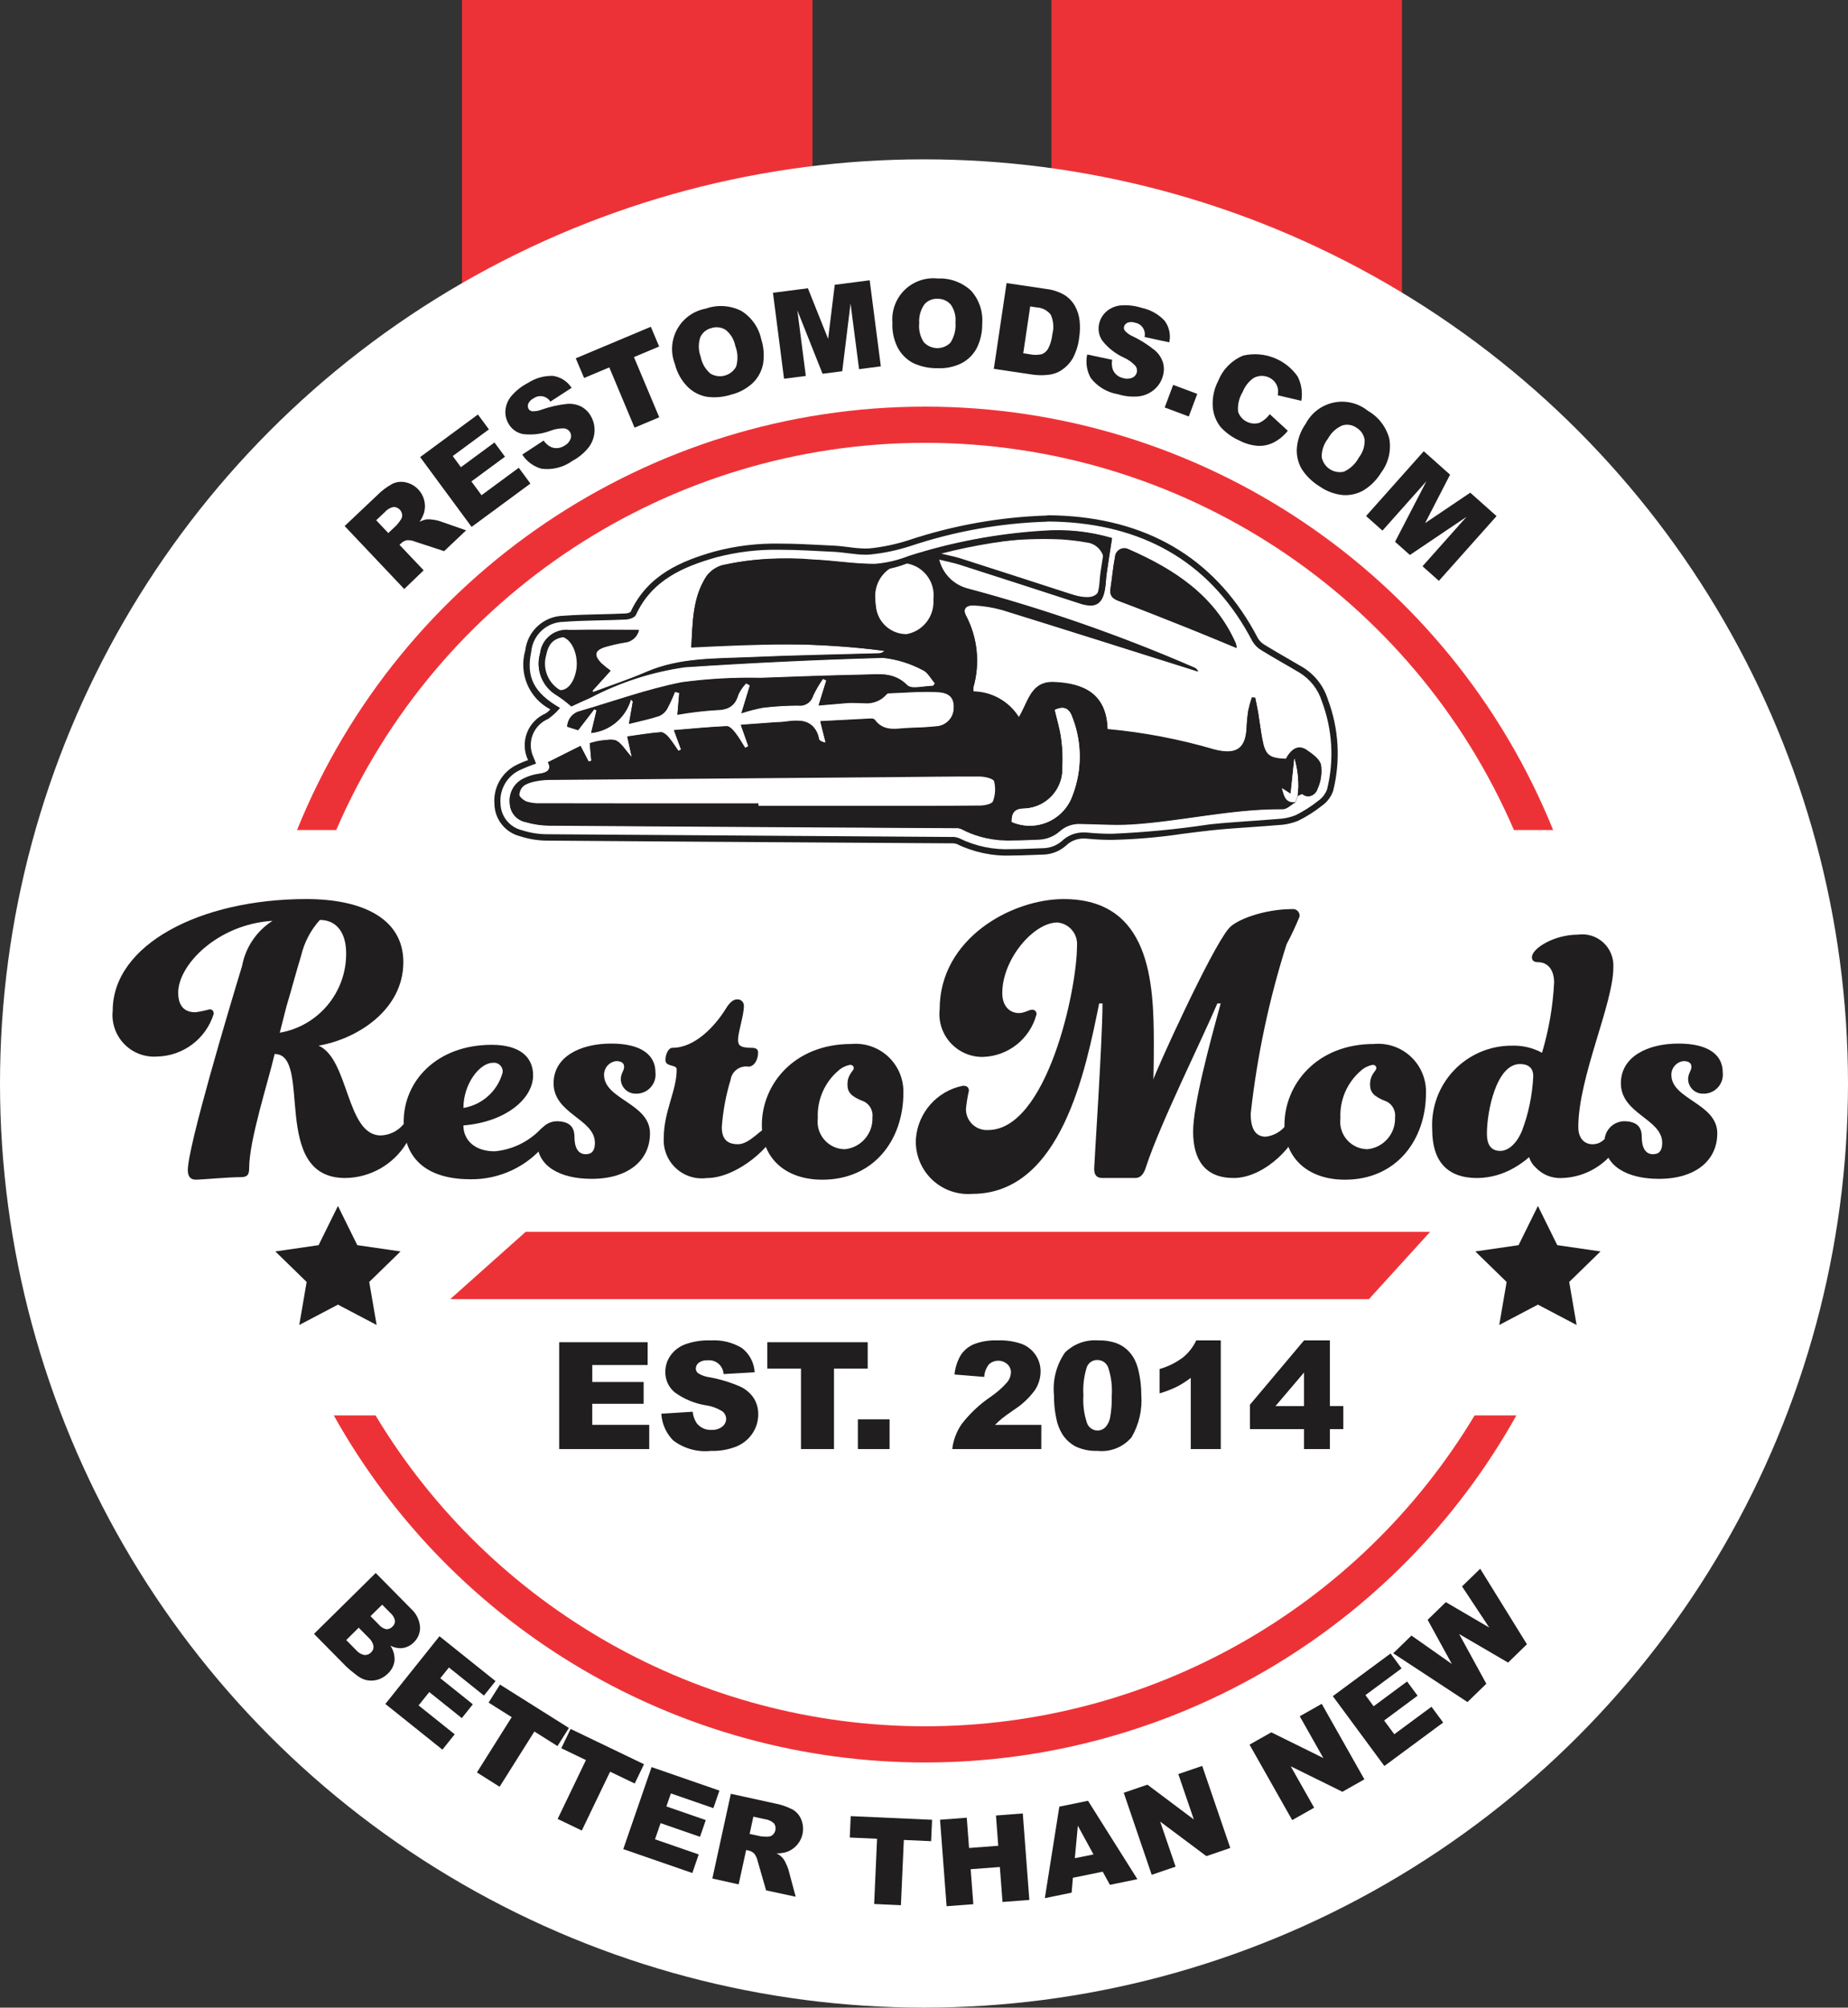 <?xml version="1.0" encoding="UTF-8"?>
<svg width="116px" height="126px" viewBox="0 0 116 126" version="1.1" xmlns="http://www.w3.org/2000/svg" xmlns:xlink="http://www.w3.org/1999/xlink">
    <rect x="0" y="0" width="116" height="126" fill="#333333" stroke="none"/>
    <title>Group</title>
    <g id="Page-1" stroke="none" stroke-width="1" fill="none" fill-rule="evenodd">
        <g id="Group">
            <g id="stripes" transform="translate(29, 0)" fill="#ED3237" fill-rule="nonzero">
                <rect id="stripe" x="0" y="0" width="22" height="90"></rect>
                <rect id="stripe-2" x="37" y="0" width="22" height="90"></rect>
            </g>
            <g id="logo" transform="translate(0, 10)">
                <circle id="Ellipse_1" fill="#FFFFFF" fill-rule="nonzero" cx="58" cy="58" r="58"></circle>
                <g id="Group_6" transform="translate(7.06, 7.464)">
                    <path d="M14.045,34.627 C20.414,19.878 34.942,10.328 51.007,10.328 C67.073,10.328 81.601,19.878 87.97,34.627 L90.431,34.627 C83.929,18.567 68.335,8.056 51.008,8.056 C33.681,8.056 18.087,18.567 11.585,34.627 L14.045,34.627 Z" id="Path_2" fill="#ED3237" fill-rule="nonzero"></path>
                    <path d="M85.504,71.366 C78.226,83.473 65.134,90.878 51.008,90.878 C36.882,90.878 23.79,83.473 16.512,71.366 L13.891,71.366 C21.403,84.816 35.602,93.149 51.007,93.149 C66.413,93.149 80.612,84.816 88.124,71.366 L85.504,71.366 Z" id="Path_3" fill="#ED3237" fill-rule="nonzero"></path>
                    <polygon id="Path_4" fill="#ED3237" fill-rule="nonzero" points="21.202 64.069 25.933 59.849 82.706 59.849 78.87 64.069"></polygon>
                    <polygon id="Path_5" fill="#201E1E" fill-rule="nonzero" points="14.153 58.222 15.367 60.682 18.082 61.077 16.117 62.992 16.581 65.692 14.153 64.415 11.725 65.692 12.189 62.992 10.224 61.077 12.939 60.682"></polygon>
                    <polygon id="Path_6" fill="#201E1E" fill-rule="nonzero" points="89.476 58.222 90.69 60.682 93.405 61.077 91.44 62.992 91.904 65.692 89.476 64.415 87.048 65.692 87.512 62.992 85.547 61.077 88.262 60.682"></polygon>
                    <g id="Group_1" transform="translate(28.041, 66.651)" fill="#201E1E" fill-rule="nonzero">
                        <polygon id="Path_7" points="0 0.123 5.553 0.123 5.553 1.554 2.077 1.554 2.077 2.62 5.3 2.62 5.3 3.988 2.075 3.988 2.075 5.309 5.652 5.309 5.652 6.828 0 6.828"></polygon>
                        <path d="M6.41,4.61 L8.381,4.486 C8.402,4.749 8.492,5.001 8.642,5.218 C8.864,5.493 9.204,5.644 9.557,5.625 C9.803,5.641 10.046,5.567 10.241,5.417 C10.39,5.301 10.478,5.123 10.481,4.934 C10.477,4.752 10.393,4.582 10.252,4.468 C9.93,4.264 9.568,4.131 9.191,4.079 C8.488,3.965 7.822,3.686 7.247,3.265 C6.865,2.945 6.649,2.469 6.661,1.971 C6.662,1.623 6.767,1.283 6.961,0.995 C7.183,0.67 7.496,0.419 7.861,0.273 C8.388,0.076 8.948,-0.014 9.51,0.01 C10.197,-0.035 10.881,0.132 11.47,0.488 C11.945,0.854 12.237,1.41 12.27,2.009 L10.317,2.123 C10.305,1.87 10.19,1.634 9.997,1.47 C9.805,1.307 9.553,1.23 9.302,1.259 C9.108,1.245 8.916,1.299 8.758,1.412 C8.642,1.501 8.575,1.639 8.575,1.785 C8.578,1.899 8.634,2.005 8.726,2.073 C8.938,2.206 9.177,2.29 9.426,2.32 C10.096,2.44 10.749,2.639 11.372,2.912 C11.721,3.074 12.018,3.332 12.227,3.655 C12.406,3.955 12.499,4.298 12.494,4.648 C12.496,5.071 12.372,5.485 12.137,5.837 C11.893,6.205 11.545,6.493 11.137,6.663 C10.624,6.866 10.075,6.962 9.523,6.944 C8.678,7.035 7.831,6.799 7.154,6.285 C6.711,5.835 6.446,5.24 6.41,4.61 Z" id="Path_8"></path>
                        <polygon id="Path_9" points="13.064 0.123 19.364 0.123 19.364 1.779 17.249 1.779 17.249 6.828 15.177 6.828 15.177 1.779 13.064 1.779"></polygon>
                        <polygon id="Path_10" points="18.749 4.962 20.739 4.962 20.739 6.828 18.749 6.828"></polygon>
                        <path d="M30.261,6.828 L24.672,6.828 C24.738,6.27 24.938,5.735 25.255,5.271 C25.768,4.603 26.385,4.021 27.082,3.549 C27.469,3.287 27.821,2.976 28.129,2.625 C28.267,2.454 28.347,2.244 28.357,2.025 C28.36,1.826 28.277,1.635 28.131,1.501 C27.801,1.209 27.305,1.212 26.979,1.508 C26.798,1.734 26.693,2.011 26.679,2.3 L24.813,2.149 C24.855,1.715 24.991,1.296 25.213,0.921 C25.416,0.619 25.703,0.384 26.039,0.244 C26.51,0.067 27.012,-0.013 27.514,0.009 C28.034,-0.013 28.552,0.063 29.044,0.233 C29.393,0.371 29.693,0.611 29.904,0.922 C30.112,1.229 30.221,1.592 30.217,1.963 C30.215,2.38 30.09,2.787 29.858,3.134 C29.502,3.619 29.059,4.035 28.553,4.36 C28.178,4.619 27.928,4.8 27.801,4.904 C27.674,5.007 27.526,5.143 27.355,5.311 L30.264,5.311 L30.261,6.828 Z" id="Path_11"></path>
                        <path d="M31.057,3.448 C30.963,2.502 31.207,1.554 31.746,0.772 C32.302,0.224 33.068,-0.054 33.846,0.009 C34.223,-0.003 34.6,0.053 34.957,0.175 C35.22,0.27 35.462,0.418 35.666,0.61 C35.838,0.774 35.984,0.964 36.098,1.173 C36.211,1.391 36.296,1.622 36.352,1.861 C36.478,2.373 36.541,2.898 36.539,3.426 C36.611,4.358 36.396,5.29 35.922,6.097 C35.395,6.712 34.6,7.028 33.795,6.943 C33.324,6.962 32.856,6.869 32.428,6.673 C32.078,6.49 31.783,6.217 31.573,5.882 C31.386,5.57 31.258,5.227 31.195,4.869 C31.1,4.401 31.054,3.925 31.057,3.448 L31.057,3.448 Z M32.905,3.448 C32.866,4.04 32.942,4.634 33.131,5.197 C33.231,5.474 33.492,5.661 33.787,5.666 C33.971,5.667 34.148,5.595 34.278,5.466 C34.439,5.29 34.545,5.072 34.584,4.837 C34.663,4.395 34.696,3.946 34.684,3.497 C34.727,2.888 34.65,2.276 34.457,1.697 C34.347,1.418 34.077,1.236 33.778,1.238 C33.477,1.232 33.208,1.422 33.111,1.707 C32.938,2.272 32.868,2.863 32.905,3.453 L32.905,3.448 Z" id="Path_12"></path>
                        <path d="M41.528,0.009 L41.528,6.828 L39.644,6.828 L39.644,2.359 C39.367,2.573 39.071,2.762 38.759,2.922 C38.413,3.089 38.054,3.226 37.686,3.334 L37.686,1.806 C38.22,1.653 38.721,1.404 39.164,1.07 C39.515,0.783 39.796,0.42 39.987,0.009 L41.528,0.009 Z" id="Path_13"></path>
                        <path d="M46.754,5.575 L43.36,5.575 L43.36,4.043 L46.754,0.009 L48.378,0.009 L48.378,4.13 L49.22,4.13 L49.22,5.575 L48.378,5.575 L48.378,6.828 L46.754,6.828 L46.754,5.575 Z M46.754,4.13 L46.754,2.023 L44.961,4.133 L46.754,4.13 Z" id="Path_14"></path>
                    </g>
                    <g id="Group_2" transform="translate(0, 38.961)" fill="#201E1E" fill-rule="nonzero">
                        <path d="M18.258,3.96 C18.258,6.948 15.376,8.782 12.938,9.201 C14.851,10.039 14.668,14.835 16.838,14.835 C17.372,14.819 17.875,14.582 18.227,14.18 C18.41,13.997 18.541,13.918 18.672,13.918 C18.751,13.91 18.829,13.937 18.885,13.994 C18.941,14.05 18.969,14.128 18.96,14.207 C18.879,14.607 18.708,14.983 18.46,15.307 C17.644,16.659 16.187,17.491 14.608,17.507 C9.865,17.507 12.59,9.724 10.179,9.724 C9.76,11.532 8.579,15.124 8.579,16.904 C8.579,17.35 8.422,17.454 8.029,17.454 C7.243,17.454 5.618,17.611 5.229,17.611 C4.888,17.611 4.729,17.401 4.729,17.011 C4.729,15.543 7.297,6.948 8.136,4.196 C8.353,3.028 9.046,2.003 10.049,1.366 C6.616,1.576 4.126,4.117 4.126,5.873 C4.126,6.685 4.493,7.105 5.2,7.105 C5.501,7.065 5.799,7.004 6.091,6.921 C6.274,6.921 6.353,7.021 6.353,7.21 C5.87,8.768 4.446,9.844 2.815,9.883 C2.041,9.943 1.279,9.656 0.738,9.099 C0.197,8.541 -0.068,7.772 0.015,7 C0.015,2.886 5.466,0 12.175,0 C15.716,0.003 18.258,1.235 18.258,3.96 Z M10.501,8.389 C12.92,7.971 14.682,5.865 14.668,3.41 C14.668,2.074 14.039,1.31 13.017,1.31 C12.441,1.95 12.035,2.726 11.838,3.564 C11.524,4.587 11.209,5.792 10.921,6.735 L10.501,8.389 Z" id="Path_15"></path>
                        <path d="M26.824,14.495 C26.968,14.333 27.161,14.223 27.374,14.18 C27.461,14.168 27.548,14.197 27.61,14.259 C27.671,14.321 27.7,14.408 27.688,14.495 C27.688,14.784 27.557,14.967 27.164,15.386 C26.018,16.797 24.291,17.608 22.473,17.586 C19.957,17.586 18.28,16.486 18.28,13.97 C18.28,11.428 20.35,9.148 23.809,9.148 C25.591,9.148 26.403,9.934 26.403,11.062 C26.403,12.556 24.647,13.997 22.027,14.207 C22.027,15.124 22.735,15.832 23.992,15.832 C25.064,15.734 26.067,15.26 26.824,14.495 Z M24.492,10.879 C24.51,10.71 24.449,10.542 24.325,10.424 C24.202,10.306 24.031,10.253 23.863,10.279 C23.077,10.279 22.029,11.563 22.029,13.11 C23.217,12.914 24.18,12.041 24.492,10.879 Z" id="Path_16"></path>
                        <path d="M28.998,14.914 C28.998,15.569 29.208,16.014 29.706,16.014 C30.099,16.014 30.283,15.778 30.283,15.306 C30.283,13.786 27.689,13.498 27.689,11.559 C27.689,9.908 29.34,9.07 31.305,9.07 C33.218,9.07 34.083,9.803 34.083,10.878 C34.123,11.225 34.01,11.572 33.773,11.828 C33.536,12.085 33.2,12.226 32.851,12.214 C32.347,12.222 31.928,11.827 31.907,11.323 C31.907,10.93 32.117,10.773 32.117,10.537 C32.117,10.301 31.96,10.17 31.617,10.17 C31.18,10.221 30.852,10.594 30.857,11.034 C30.857,12.58 33.74,12.816 33.74,14.703 C33.74,16.403 32.377,17.56 30.071,17.56 C28.079,17.56 26.664,16.747 26.664,15.28 C26.641,14.942 26.757,14.608 26.984,14.357 C27.211,14.105 27.531,13.956 27.87,13.944 C28.631,13.944 28.998,14.259 28.998,14.914 Z" id="Path_17"></path>
                        <path d="M38.798,11.35 C38.504,12.314 38.32,13.307 38.248,14.312 C38.248,15.124 38.641,15.386 39.27,15.386 C40.03,15.386 40.816,14.286 41.209,14.286 C41.445,14.286 41.55,14.386 41.55,14.601 C41.55,15.335 39.297,17.51 37.305,17.51 C36.597,17.603 35.885,17.375 35.363,16.888 C34.84,16.402 34.562,15.708 34.605,14.995 C34.605,13.318 35.417,12.033 35.417,10.695 C35.417,10.354 34.709,10.564 34.709,10.095 C34.709,9.807 34.866,9.335 35.154,9.335 C36.569,9.335 37.827,7.972 38.508,6.871 C38.744,6.478 38.98,6.295 39.215,6.295 C39.328,6.289 39.438,6.331 39.518,6.411 C39.598,6.491 39.64,6.601 39.635,6.714 C39.635,7.29 39.268,8.364 39.268,8.814 C39.268,9.155 39.347,9.338 40.159,9.338 C40.395,9.338 40.526,9.438 40.526,9.626 C40.526,10.15 40.238,10.517 39.926,10.517 C39.666,10.476 39.399,10.54 39.187,10.697 C38.975,10.854 38.835,11.089 38.798,11.35 L38.798,11.35 Z" id="Path_18"></path>
                        <path d="M49.646,12.162 C49.646,15.124 47.785,17.613 44.562,17.613 C42.256,17.613 40.762,16.277 40.762,14.18 C40.762,11.638 42.78,9.096 46.37,9.096 C47.224,9.017 48.071,9.307 48.697,9.893 C49.323,10.479 49.668,11.305 49.646,12.162 Z M47.183,12.712 C46.37,12.398 46.135,12.136 46.135,11.638 C46.135,10.983 46.528,10.799 46.528,10.616 C46.528,10.485 46.45,10.406 46.292,10.406 C46.019,10.46 45.765,10.587 45.558,10.773 C44.692,11.517 44.218,12.62 44.274,13.761 C44.212,14.25 44.363,14.742 44.688,15.113 C45.013,15.484 45.481,15.697 45.974,15.7 C46.986,15.597 47.744,14.725 47.704,13.708 C47.757,13.298 47.548,12.899 47.182,12.708 L47.183,12.712 Z" id="Path_19"></path>
                        <path d="M72.391,14.914 C72.888,14.856 73.341,14.602 73.649,14.207 C73.885,13.971 74.016,13.918 74.149,13.918 C74.228,13.91 74.306,13.937 74.362,13.994 C74.418,14.05 74.446,14.128 74.437,14.207 C74.437,15.255 72.393,17.507 70.375,17.507 C68.593,17.507 67.833,16.38 67.833,14.598 C67.833,12.921 68.855,9.121 69.563,6.553 L69.353,6.553 C68.383,8.833 65.788,14.048 64.897,16.747 C64.766,17.193 64.583,17.507 64.189,17.507 L62.145,17.507 C61.83,17.507 61.621,17.376 61.621,16.931 C61.621,16.642 62.145,8.831 62.145,6.553 L61.935,6.553 C61.096,10.668 59.576,18.503 53.968,18.503 C53.027,18.577 52.101,18.243 51.424,17.586 C50.746,16.929 50.385,16.012 50.43,15.07 C50.544,13.411 51.759,12.035 53.391,11.716 C53.627,11.716 53.758,11.816 53.758,12.031 C53.673,12.402 53.612,12.779 53.574,13.158 C53.564,13.525 53.709,13.879 53.973,14.133 C54.238,14.387 54.597,14.519 54.963,14.495 C58.632,14.495 60.545,5.768 60.545,2.912 C60.595,2.176 60.048,1.535 59.313,1.47 C57.819,1.47 55.854,3.776 55.854,5.898 C55.854,6.763 56.354,7.156 56.902,7.156 C57.243,7.156 57.531,6.946 57.714,6.946 C57.793,6.938 57.871,6.965 57.927,7.021 C57.983,7.077 58.01,7.155 58.002,7.234 C57.598,8.769 56.234,9.856 54.648,9.907 C53.874,9.922 53.131,9.602 52.609,9.03 C52.087,8.458 51.837,7.689 51.923,6.919 C51.923,2.464 56.457,0.001 59.706,0.001 C65.157,0.001 65.366,5.242 65.366,9.094 C65.366,10.378 65.34,11.294 65.34,11.322 C65.418,10.955 68.93,3.198 70.057,1.862 C70.476,1.312 72.285,0.63 74.041,0.63 C74.171,0.611 74.302,0.655 74.395,0.748 C74.488,0.841 74.532,0.972 74.513,1.102 C74.272,1.692 74.001,2.27 73.701,2.832 C72.6,6.295 71.845,9.86 71.447,13.472 C71.447,14.442 71.762,14.914 72.391,14.914 Z" id="Path_20"></path>
                        <path d="M82.45,12.162 C82.45,15.124 80.589,17.613 77.366,17.613 C75.06,17.613 73.566,16.277 73.566,14.18 C73.566,11.638 75.584,9.096 79.175,9.096 C80.029,9.017 80.875,9.307 81.501,9.893 C82.127,10.479 82.472,11.305 82.45,12.162 Z M79.987,12.712 C79.175,12.398 78.939,12.136 78.939,11.638 C78.939,10.983 79.332,10.799 79.332,10.616 C79.332,10.485 79.253,10.406 79.096,10.406 C78.823,10.46 78.569,10.587 78.362,10.773 C77.496,11.517 77.022,12.62 77.078,13.761 C77.016,14.25 77.167,14.742 77.492,15.113 C77.817,15.484 78.285,15.697 78.778,15.7 C79.79,15.597 80.548,14.725 80.508,13.708 C80.561,13.299 80.353,12.9 79.987,12.708 L79.987,12.712 Z" id="Path_21"></path>
                        <path d="M93.9,14.836 C94.083,14.653 94.214,14.574 94.345,14.574 C94.443,14.572 94.538,14.609 94.607,14.679 C94.677,14.748 94.714,14.843 94.712,14.941 C94.684,15.264 94.534,15.564 94.293,15.78 C93.509,16.837 92.281,17.475 90.965,17.509 C90.354,17.539 89.76,17.299 89.341,16.854 C89.145,16.677 89.001,16.451 88.922,16.199 C88.638,16.447 88.331,16.666 88.005,16.854 C87.298,17.272 86.493,17.498 85.672,17.509 C83.785,17.509 82.841,16.461 82.841,14.469 C82.763,13.1 83.253,11.759 84.195,10.762 C85.137,9.766 86.448,9.201 87.82,9.202 C88.486,9.176 89.147,9.329 89.733,9.647 C90.161,8.216 90.416,6.739 90.493,5.247 C90.493,4.383 90.048,3.963 89.493,3.963 C89.231,3.963 89.1,3.863 89.1,3.649 C89.1,3.099 90.489,2.234 91.983,2.234 C92.563,2.151 93.149,2.333 93.581,2.729 C94.012,3.125 94.243,3.693 94.211,4.278 C94.211,6.584 92.011,11.17 92.011,14.315 C92.011,15.023 92.404,15.389 92.902,15.389 C93.35,15.386 93.559,15.176 93.9,14.836 Z M88.345,10.355 C86.878,10.355 86.274,13.29 86.274,14.731 C86.274,15.386 86.51,15.806 87.113,15.806 C87.613,15.806 88.135,15.361 88.476,14.548 C88.891,13.448 89.129,12.289 89.183,11.115 C89.183,10.615 88.895,10.354 88.345,10.354 L88.345,10.355 Z" id="Path_22"></path>
                        <path d="M95.994,14.914 C95.994,15.569 96.204,16.014 96.701,16.014 C97.094,16.014 97.278,15.778 97.278,15.306 C97.278,13.786 94.684,13.498 94.684,11.559 C94.684,9.908 96.335,9.07 98.301,9.07 C100.214,9.07 101.078,9.803 101.078,10.878 C101.118,11.225 101.005,11.572 100.768,11.828 C100.531,12.085 100.195,12.226 99.846,12.214 C99.342,12.222 98.924,11.827 98.903,11.323 C98.903,10.93 99.113,10.773 99.113,10.537 C99.113,10.301 98.955,10.17 98.613,10.17 C98.176,10.221 97.847,10.594 97.853,11.034 C97.853,12.58 100.735,12.816 100.735,14.703 C100.735,16.403 99.372,17.56 97.067,17.56 C95.075,17.56 93.66,16.747 93.66,15.28 C93.637,14.942 93.753,14.608 93.98,14.357 C94.207,14.105 94.527,13.956 94.866,13.944 C95.628,13.944 95.994,14.259 95.994,14.914 Z" id="Path_23"></path>
                    </g>
                    <g id="Group_3" transform="translate(23.966, 14.875)">
                        <path d="M2.624,15.58 C2.573,15.45 2.524,15.313 2.464,15.18 C2.256,14.741 2.237,14.235 2.41,13.781 C2.584,13.327 2.935,12.964 3.383,12.775 C3.661,12.579 3.913,12.348 4.131,12.086 C2.467,11.126 1.993,10.136 2.322,8.554 C2.42,7.503 3.295,6.696 4.351,6.682 C5.651,6.582 6.961,6.602 8.265,6.538 C8.484,6.527 8.818,6.414 8.891,6.254 C9.879,4.084 11.831,3.233 13.912,2.641 C16.342,2.118 18.842,1.999 21.312,2.287 C22.066,2.391 22.826,2.447 23.587,2.457 C24.441,2.371 25.284,2.194 26.101,1.93 C29.195,0.867 32.452,0.355 35.724,0.42 C41.019,0.72 45.087,3.108 47.588,7.914 C47.729,8.15 47.928,8.345 48.167,8.482 C48.944,8.962 49.745,9.402 50.529,9.87 C51.207,10.281 51.711,10.926 51.946,11.683 C52.61,13.447 52.724,15.371 52.271,17.201 C52.163,17.492 51.97,17.742 51.716,17.92 C51.278,18.268 50.806,18.57 50.306,18.82 C49.946,18.965 49.564,19.046 49.176,19.06 C47.752,19.184 46.321,19.245 44.901,19.399 C42.392,19.834 39.845,20.009 37.301,19.92 C36.691,19.828 36.074,20.022 35.626,20.445 C35.311,20.716 34.914,20.873 34.499,20.891 C32.699,20.937 30.877,21.173 29.185,20.268 C28.982,20.193 28.765,20.165 28.55,20.186 C20.121,20.13 11.692,20.073 3.264,20.016 C2.745,20.009 2.23,19.924 1.736,19.764 C0.962,19.579 0.41,18.897 0.389,18.102 C0.314,17.25 0.755,16.437 1.51,16.035 C1.871,15.861 2.243,15.709 2.624,15.58 L2.624,15.58 Z M50.424,17.604 C50.524,17.561 50.671,17.453 50.716,17.486 C50.872,17.613 51.081,17.652 51.272,17.59 C51.463,17.528 51.61,17.372 51.661,17.178 C51.881,16.705 51.96,16.178 51.887,15.661 C51.804,15.297 51.344,14.973 50.987,14.729 C50.495,14.395 50.044,14.619 49.687,15.288 C48.63,15.25 48.394,15.061 48.202,14.042 C48.102,13.486 48.033,12.923 47.941,12.365 C47.89,12.058 47.82,11.753 47.759,11.448 L47.551,11.432 C47.461,11.698 47.386,11.968 47.327,12.242 C47.271,12.606 47.235,12.974 47.22,13.342 C47.155,14.6 46.635,15.061 45.22,14.71 C43.023,14.063 40.768,13.632 38.488,13.423 C38.432,11.233 37.04,10.543 35.124,10.469 C33.656,10.412 33.518,11.72 32.924,12.669 C32.307,11.685 31.236,11.079 30.075,11.059 C30.062,10.973 30.059,10.886 30.065,10.8 C30.498,9.297 30.335,7.686 29.61,6.3 C29.355,5.835 29.673,5.615 30.076,5.642 C30.685,5.668 31.289,5.765 31.876,5.93 C35.776,7.138 39.676,8.377 43.576,9.606 L44.176,9.796 C44.127,9.684 44.035,9.596 43.92,9.554 C39.31,7.552 34.558,5.895 29.703,4.598 C28.813,4.363 28.125,3.656 27.915,2.76 C28.415,2.882 28.807,2.96 29.185,3.076 C31.711,3.885 34.236,4.701 36.758,5.523 C37.734,5.84 38.192,5.566 38.342,4.55 C38.386,4.25 38.393,3.942 38.436,3.641 C38.536,2.913 38.657,2.187 38.773,1.433 C37.351,1.015 35.866,0.862 34.389,0.98 C31.541,1.162 28.727,1.694 26.009,2.563 C25.333,2.831 24.621,2.997 23.896,3.057 C22.616,3.057 21.336,2.844 20.054,2.786 C18.142,2.614 16.215,2.73 14.337,3.128 C13.926,3.238 13.566,3.485 13.315,3.828 C12.434,5.178 12.456,6.728 12.364,8.289 C16.405,7.959 20.468,8.032 24.495,8.507 C24.401,8.608 24.27,8.667 24.132,8.668 C21.454,8.747 18.774,8.79 16.098,8.909 C13.888,9.009 11.65,8.926 9.543,9.836 C8.453,10.306 7.322,10.681 6.209,11.098 L6.156,11.017 L7.298,9.754 C7.087,9.606 6.887,9.444 6.698,9.269 C6.241,8.784 6.298,8.481 6.925,8.269 C7.342,8.147 7.766,8.05 8.195,7.978 C8.628,7.937 8.986,7.621 9.081,7.196 C7.608,7.196 6.174,7.169 4.741,7.205 C4.299,7.148 3.852,7.27 3.502,7.546 C3.151,7.821 2.925,8.225 2.876,8.668 C2.58,9.686 3.018,10.774 3.937,11.303 C4.254,11.508 4.555,11.738 4.837,11.99 C5.173,11.837 5.603,11.632 6.037,11.444 C7.891,10.471 9.897,9.823 11.97,9.527 C16.098,9.254 20.231,9.058 24.37,8.94 C25.251,9.023 26.106,9.282 26.885,9.702 C27.207,9.836 27.41,10.256 27.667,10.545 L27.542,10.711 C26.987,10.711 26.193,10.945 25.921,10.667 C25.112,9.842 24.18,9.985 23.247,10.005 C21.069,10.051 18.891,10.129 16.714,10.21 C15.06,10.173 13.405,10.265 11.766,10.485 C9.6,10.914 7.499,11.675 5.371,12.296 C4.919,12.403 4.595,12.798 4.576,13.261 L5.261,13.479 L6.275,12.162 L6.42,12.238 L6.081,13.655 C7.262,13.528 8.248,12.697 8.573,11.555 L8.697,11.682 L8.454,13.082 C9.173,12.9 9.77,12.782 10.346,12.588 C10.562,12.495 10.741,12.332 10.856,12.126 C11.037,11.784 11.198,11.432 11.339,11.071 L11.611,11.143 L11.494,12.51 C12.288,12.368 13.089,12.271 13.894,12.221 C14.64,12.211 15.109,11.999 15.318,11.245 C15.441,10.984 15.606,10.744 15.807,10.536 L16.046,10.67 L15.505,12.42 C15.947,12.273 16.399,12.156 16.857,12.07 C17.592,11.981 18.332,11.937 19.073,11.937 C19.49,11.993 19.885,11.734 19.999,11.329 C20.176,10.956 20.384,10.598 20.621,10.26 L20.836,10.36 L20.35,11.931 L22.15,11.777 C23.002,11.704 23.95,12.047 24.629,11.214 C24.66,11.183 24.703,11.165 24.747,11.164 C25.788,11.131 26.834,11.027 27.869,11.095 C28.633,11.145 28.875,11.525 28.833,12.155 C28.8,12.749 28.326,13.223 27.733,13.255 C27.17,13.313 26.603,13.334 26.033,13.355 C25.269,13.378 24.446,13.632 23.872,12.837 C23.804,12.782 23.717,12.756 23.631,12.766 C22.592,12.816 21.554,12.873 20.457,12.931 C20.529,13.218 20.58,13.424 20.631,13.631 L20.794,14.277 C20.565,14.239 20.394,14.156 20.37,14.042 C20.081,12.762 19.145,12.842 18.17,12.968 C17.976,12.993 17.779,12.99 17.583,13.004 C16.902,13.053 16.22,13.104 15.466,13.159 L15.941,14.494 L15.741,14.607 C15.541,14.288 15.354,13.954 15.122,13.657 C14.983,13.48 14.762,13.233 14.587,13.24 C13.505,13.285 12.426,13.394 11.27,13.488 L11.719,14.706 L11.552,14.792 C11.347,14.5 11.159,14.192 10.929,13.924 C10.807,13.782 10.602,13.604 10.448,13.616 C9.76,13.669 9.076,13.785 8.34,13.885 L8.625,15.185 C8.214,14.75 7.939,14.218 7.546,14.107 C7.017,14.073 6.487,14.141 5.984,14.307 C6.021,14.696 6.054,15.054 6.084,15.413 L5.912,15.456 L5.405,14.477 L3.359,15.503 C3.579,15.91 3.391,16.153 2.802,16.227 C2.436,16.276 2.083,16.389 1.757,16.562 C1.202,16.863 0.888,17.473 0.966,18.1 C0.992,18.669 1.406,19.145 1.966,19.25 C2.444,19.389 2.938,19.462 3.436,19.469 C11.868,19.529 20.301,19.581 28.736,19.624 C28.93,19.599 29.126,19.62 29.311,19.685 C30.864,20.561 32.558,20.402 34.226,20.339 C34.68,20.311 35.112,20.135 35.457,19.839 C35.825,19.499 36.317,19.326 36.817,19.36 C37.882,19.375 38.952,19.46 40.017,19.389 C43.183,19.189 46.291,18.406 49.484,18.437 C49.747,18.437 50.013,18.155 50.278,18.004 L50.424,17.604 Z M46.583,8.317 C46.577,8.226 46.563,8.135 46.541,8.046 C45.211,5.032 42.672,3.385 39.802,2.129 C39.629,2.042 39.423,2.046 39.254,2.141 C39.085,2.235 38.973,2.408 38.957,2.601 C38.83,3.26 38.775,3.933 38.673,4.601 C38.609,5.016 38.773,5.214 39.167,5.361 C40.653,5.918 42.127,6.506 43.601,7.094 C44.584,7.481 45.555,7.892 46.586,8.32 L46.583,8.317 Z" id="Path_24"></path>
                        <path d="M34.699,0.391 C35.041,0.391 35.384,0.401 35.728,0.42 C41.023,0.72 45.091,3.108 47.592,7.914 C47.733,8.15 47.932,8.345 48.171,8.482 C48.948,8.962 49.749,9.402 50.533,9.87 C51.211,10.281 51.715,10.926 51.95,11.683 C52.614,13.447 52.728,15.371 52.275,17.201 C52.167,17.492 51.974,17.742 51.72,17.92 C51.282,18.268 50.81,18.57 50.31,18.82 C49.95,18.965 49.568,19.046 49.18,19.06 C47.756,19.184 46.325,19.245 44.905,19.399 C42.871,19.706 40.823,19.903 38.768,19.989 C38.281,19.989 37.793,19.968 37.303,19.921 C37.203,19.912 37.111,19.906 37.017,19.906 C36.5,19.893 36,20.088 35.628,20.446 C35.313,20.717 34.916,20.874 34.501,20.892 C33.824,20.909 33.141,20.954 32.464,20.954 C31.331,21.006 30.204,20.771 29.187,20.27 C29.025,20.203 28.85,20.175 28.675,20.188 L28.552,20.188 C20.123,20.132 11.694,20.075 3.266,20.018 C2.747,20.011 2.232,19.926 1.738,19.766 C0.964,19.581 0.412,18.899 0.391,18.104 C0.316,17.252 0.757,16.439 1.512,16.037 C1.872,15.864 2.243,15.713 2.622,15.586 C2.571,15.456 2.522,15.319 2.462,15.186 C2.254,14.747 2.235,14.241 2.408,13.787 C2.582,13.333 2.933,12.97 3.381,12.781 C3.659,12.585 3.911,12.354 4.129,12.092 C2.465,11.132 1.991,10.142 2.32,8.56 C2.418,7.509 3.293,6.702 4.349,6.688 C5.649,6.588 6.959,6.608 8.263,6.544 C8.482,6.533 8.816,6.42 8.889,6.26 C9.877,4.09 11.829,3.239 13.91,2.647 C15.219,2.3 16.57,2.137 17.924,2.164 C19.052,2.164 20.184,2.239 21.312,2.293 C21.973,2.325 22.637,2.474 23.292,2.474 C23.392,2.474 23.492,2.474 23.592,2.463 C24.446,2.377 25.289,2.2 26.106,1.936 C28.882,1.007 31.779,0.489 34.706,0.401 M23.862,3.07 C22.594,3.07 21.326,2.857 20.056,2.799 C19.377,2.768 18.698,2.741 18.02,2.741 C16.781,2.719 15.544,2.853 14.339,3.141 C13.928,3.251 13.567,3.498 13.316,3.841 C12.435,5.191 12.457,6.741 12.365,8.302 C14.396,8.202 16.402,8.11 18.393,8.11 C20.434,8.092 22.473,8.23 24.493,8.52 C24.399,8.621 24.268,8.68 24.13,8.681 C21.452,8.76 18.772,8.803 16.096,8.922 C13.886,9.022 11.648,8.939 9.541,9.849 C8.451,10.319 7.32,10.694 6.207,11.111 L6.154,11.03 L7.296,9.767 C7.085,9.619 6.885,9.457 6.696,9.282 C6.239,8.797 6.296,8.494 6.923,8.282 C7.34,8.16 7.764,8.063 8.193,7.991 C8.626,7.95 8.984,7.634 9.079,7.209 C8.192,7.209 7.318,7.199 6.45,7.199 C5.878,7.199 5.308,7.199 4.739,7.217 C4.297,7.16 3.85,7.282 3.5,7.558 C3.149,7.833 2.923,8.237 2.874,8.68 C2.578,9.698 3.016,10.786 3.935,11.315 C4.252,11.52 4.553,11.75 4.835,12.002 C5.171,11.849 5.601,11.644 6.035,11.457 C7.888,10.484 9.895,9.836 11.967,9.54 C16.095,9.267 20.228,9.071 24.367,8.953 L24.429,8.953 C25.287,9.052 26.119,9.311 26.882,9.716 C27.204,9.849 27.407,10.27 27.664,10.559 L27.539,10.725 C27.191,10.725 26.749,10.817 26.4,10.817 C26.228,10.836 26.055,10.787 25.918,10.681 C25.424,10.192 24.742,9.942 24.049,9.997 C23.783,9.997 23.513,10.013 23.249,10.019 C21.071,10.065 18.893,10.143 16.716,10.224 C15.062,10.187 13.407,10.279 11.768,10.499 C9.602,10.928 7.501,11.689 5.373,12.31 C4.921,12.417 4.597,12.812 4.578,13.275 L5.263,13.493 L6.277,12.176 L6.422,12.252 L6.083,13.669 C7.264,13.542 8.25,12.711 8.575,11.569 L8.699,11.697 L8.456,13.097 C9.175,12.915 9.772,12.797 10.348,12.603 C10.564,12.51 10.743,12.347 10.858,12.141 C11.039,11.799 11.2,11.447 11.341,11.086 L11.613,11.158 L11.496,12.525 C12.29,12.383 13.091,12.286 13.896,12.236 C14.642,12.226 15.111,12.014 15.32,11.26 C15.443,10.999 15.608,10.759 15.809,10.551 L16.048,10.685 L15.515,12.431 C15.957,12.284 16.409,12.167 16.867,12.081 C17.588,11.994 18.313,11.95 19.04,11.948 L19.089,11.948 C19.504,12.002 19.896,11.743 20.009,11.34 C20.186,10.967 20.394,10.609 20.631,10.271 L20.846,10.371 L20.36,11.942 L22.16,11.788 C22.255,11.78 22.351,11.777 22.447,11.777 C22.708,11.777 22.973,11.799 23.234,11.799 C23.768,11.849 24.292,11.635 24.639,11.226 C24.67,11.195 24.713,11.177 24.757,11.176 C25.551,11.151 26.348,11.084 27.14,11.084 C27.387,11.084 27.633,11.09 27.879,11.107 C28.643,11.157 28.885,11.537 28.843,12.167 C28.81,12.761 28.336,13.235 27.743,13.267 C27.18,13.325 26.613,13.346 26.043,13.367 C25.734,13.376 25.415,13.424 25.106,13.424 C24.625,13.461 24.16,13.243 23.882,12.849 C23.821,12.796 23.741,12.77 23.661,12.777 L23.641,12.777 C22.602,12.827 21.564,12.884 20.467,12.942 C20.539,13.229 20.59,13.435 20.641,13.642 L20.804,14.288 C20.575,14.25 20.404,14.167 20.38,14.053 C20.346,13.714 20.177,13.403 19.913,13.189 C19.648,12.974 19.308,12.875 18.97,12.912 C18.707,12.917 18.445,12.94 18.185,12.979 C17.991,13.004 17.793,13.001 17.598,13.015 C16.917,13.064 16.235,13.115 15.481,13.17 L15.956,14.505 L15.756,14.618 C15.556,14.299 15.369,13.965 15.137,13.668 C15,13.494 14.783,13.251 14.61,13.251 L14.602,13.251 C13.52,13.296 12.441,13.405 11.285,13.499 L11.734,14.717 L11.567,14.803 C11.362,14.511 11.174,14.203 10.944,13.935 C10.831,13.779 10.665,13.67 10.478,13.626 L10.463,13.626 C9.775,13.679 9.091,13.795 8.355,13.895 L8.64,15.195 C8.229,14.76 7.954,14.228 7.561,14.117 C7.468,14.092 7.372,14.08 7.276,14.081 C6.845,14.131 6.418,14.211 5.999,14.321 C6.036,14.71 6.069,15.068 6.099,15.427 L5.927,15.47 L5.42,14.491 L3.374,15.516 C3.594,15.923 3.406,16.166 2.817,16.24 C2.451,16.289 2.098,16.402 1.772,16.575 C1.217,16.876 0.903,17.486 0.981,18.113 C1.007,18.682 1.421,19.158 1.981,19.263 C2.459,19.402 2.953,19.475 3.451,19.482 C11.883,19.542 20.316,19.594 28.751,19.637 L28.763,19.637 C28.832,19.637 28.906,19.637 28.979,19.637 C29.098,19.629 29.217,19.651 29.326,19.701 C30.322,20.218 31.438,20.462 32.559,20.408 C33.119,20.408 33.681,20.376 34.241,20.355 C34.695,20.327 35.127,20.151 35.472,19.855 C35.827,19.525 36.3,19.352 36.785,19.375 L36.832,19.375 C37.593,19.386 38.356,19.43 39.117,19.43 C39.417,19.43 39.725,19.423 40.028,19.404 C43.128,19.204 46.182,18.451 49.31,18.451 L49.499,18.451 C49.761,18.451 50.026,18.168 50.289,18.018 L50.432,17.626 C50.517,17.574 50.607,17.533 50.702,17.502 C50.71,17.502 50.717,17.504 50.724,17.508 C50.832,17.594 50.965,17.643 51.104,17.648 C51.364,17.623 51.585,17.448 51.669,17.2 C51.889,16.727 51.968,16.2 51.895,15.683 C51.812,15.319 51.353,14.995 50.995,14.751 C50.866,14.656 50.712,14.603 50.552,14.598 C50.233,14.598 49.941,14.848 49.692,15.31 C48.635,15.272 48.399,15.083 48.207,14.064 C48.107,13.508 48.038,12.945 47.946,12.387 C47.895,12.079 47.825,11.775 47.764,11.47 L47.556,11.454 C47.466,11.72 47.391,11.99 47.332,12.264 C47.276,12.628 47.24,12.996 47.225,13.364 C47.174,14.35 46.844,14.846 46.025,14.846 C45.755,14.84 45.486,14.802 45.225,14.732 C43.028,14.085 40.773,13.654 38.493,13.445 C38.437,11.255 37.045,10.565 35.129,10.491 L35.037,10.491 C33.654,10.491 33.51,11.763 32.93,12.691 C32.313,11.707 31.242,11.102 30.081,11.081 C30.068,10.995 30.065,10.908 30.071,10.822 C30.504,9.319 30.341,7.708 29.616,6.322 C29.374,5.883 29.646,5.662 30.016,5.662 L30.081,5.662 C30.69,5.688 31.294,5.785 31.881,5.95 C35.781,7.158 39.681,8.397 43.581,9.626 L44.181,9.816 C44.132,9.704 44.04,9.616 43.925,9.574 C39.315,7.572 34.563,5.915 29.708,4.618 C28.818,4.383 28.13,3.676 27.92,2.78 C28.42,2.902 28.812,2.98 29.19,3.096 C31.716,3.905 34.241,4.721 36.763,5.543 C36.975,5.618 37.197,5.66 37.422,5.668 C37.956,5.668 38.236,5.323 38.346,4.568 C38.39,4.268 38.397,3.96 38.44,3.659 C38.54,2.931 38.661,2.205 38.777,1.451 C37.656,1.109 36.489,0.947 35.318,0.969 C35.01,0.969 34.701,0.978 34.393,0.997 C31.545,1.179 28.731,1.711 26.013,2.58 C25.337,2.848 24.625,3.014 23.9,3.074 L23.864,3.074 M46.595,8.331 C46.589,8.24 46.575,8.149 46.553,8.06 C45.223,5.046 42.684,3.399 39.814,2.143 C39.727,2.104 39.634,2.083 39.539,2.082 C39.242,2.091 38.997,2.319 38.969,2.615 C38.842,3.274 38.787,3.947 38.685,4.615 C38.621,5.03 38.785,5.228 39.179,5.374 C40.665,5.931 42.139,6.519 43.613,7.107 C44.592,7.498 45.564,7.907 46.595,8.334 M34.708,0.015 C31.744,0.107 28.81,0.63 25.997,1.567 C25.206,1.822 24.392,1.993 23.566,2.079 C23.482,2.085 23.393,2.089 23.301,2.089 C22.948,2.081 22.595,2.051 22.246,1.999 C21.951,1.962 21.646,1.923 21.34,1.908 L20.629,1.872 C19.746,1.826 18.829,1.779 17.929,1.779 C16.538,1.751 15.15,1.919 13.807,2.279 C11.712,2.879 9.627,3.749 8.553,6.072 C8.46,6.123 8.358,6.153 8.253,6.162 C7.72,6.188 7.174,6.201 6.646,6.213 C5.887,6.231 5.102,6.249 4.328,6.307 C3.1,6.338 2.082,7.269 1.944,8.49 C1.524,9.938 2.182,11.482 3.519,12.181 C3.432,12.284 3.329,12.372 3.214,12.441 C2.678,12.674 2.259,13.113 2.051,13.658 C1.843,14.204 1.864,14.811 2.109,15.341 L2.12,15.367 C1.849,15.458 1.585,15.57 1.332,15.702 C0.446,16.172 -0.075,17.125 0.009,18.125 C0.03,19.087 0.693,19.915 1.627,20.147 C2.159,20.32 2.714,20.411 3.273,20.418 C9.165,20.465 15.156,20.502 20.95,20.539 L28.56,20.588 L28.686,20.588 C28.796,20.581 28.907,20.593 29.013,20.623 C30.088,21.151 31.278,21.402 32.475,21.354 C32.904,21.354 33.337,21.336 33.756,21.32 C34.008,21.31 34.268,21.299 34.522,21.293 C35.032,21.265 35.516,21.064 35.897,20.723 C36.197,20.433 36.601,20.277 37.018,20.289 C37.097,20.289 37.18,20.289 37.266,20.302 C37.75,20.349 38.242,20.372 38.766,20.372 C40.254,20.34 41.738,20.213 43.21,19.992 C43.779,19.919 44.367,19.843 44.945,19.78 C45.781,19.689 46.639,19.63 47.469,19.573 C48.04,19.534 48.631,19.493 49.212,19.442 C49.646,19.426 50.074,19.332 50.476,19.166 C51.001,18.906 51.497,18.591 51.956,18.227 C52.28,17.998 52.525,17.674 52.656,17.299 C53.132,15.394 53.016,13.39 52.323,11.553 C52.058,10.708 51.493,9.988 50.735,9.53 C50.414,9.339 50.086,9.15 49.769,8.967 C49.31,8.702 48.834,8.428 48.378,8.146 C48.2,8.046 48.05,7.903 47.941,7.73 C45.447,2.937 41.341,0.345 35.752,0.03 C35.407,0.01 35.052,0 34.7,0 L34.708,0.015 Z M28.049,2.407 C30.135,1.868 32.267,1.528 34.417,1.391 C34.717,1.373 35.017,1.363 35.317,1.363 C36.335,1.35 37.351,1.472 38.337,1.725 C38.321,1.83 38.304,1.935 38.288,2.039 C38.205,2.576 38.125,3.084 38.051,3.603 C38.028,3.764 38.015,3.922 38.002,4.075 C37.989,4.228 37.977,4.375 37.957,4.51 C37.845,5.272 37.59,5.272 37.421,5.272 C37.237,5.264 37.056,5.228 36.883,5.166 C34.49,4.389 31.916,3.554 29.308,2.719 C29.04,2.633 28.764,2.57 28.472,2.503 C28.339,2.473 28.199,2.441 28.049,2.403 L28.049,2.407 Z M45.904,7.623 L45.794,7.577 C45.094,7.287 44.435,7.012 43.759,6.742 C42.396,6.198 40.852,5.582 39.318,5.006 C39.038,4.901 39.047,4.844 39.073,4.673 C39.115,4.403 39.149,4.13 39.182,3.867 C39.231,3.478 39.282,3.076 39.355,2.692 C39.371,2.612 39.415,2.477 39.54,2.477 C39.581,2.478 39.621,2.488 39.658,2.505 C41.958,3.51 44.458,4.905 45.905,7.623 L45.904,7.623 Z M23.864,3.469 L23.901,3.469 C24.561,3.432 25.212,3.292 25.829,3.054 L26.129,2.954 C26.556,2.821 26.985,2.694 27.415,2.573 L27.551,2.92 C27.807,3.934 28.595,4.729 29.607,4.995 C30.044,5.107 30.485,5.224 30.929,5.346 C30.644,5.308 30.368,5.285 30.112,5.268 C30.081,5.268 30.05,5.268 30.02,5.268 C29.707,5.247 29.407,5.394 29.233,5.655 C29.087,5.926 29.104,6.254 29.276,6.509 C29.959,7.808 30.109,9.322 29.693,10.73 C29.675,10.818 29.672,10.908 29.685,10.997 C29.685,11.025 29.691,11.058 29.693,11.097 L29.708,11.415 L30.022,11.466 C31.06,11.47 32.025,12 32.587,12.873 L32.906,13.473 L33.266,12.898 C33.415,12.652 33.548,12.397 33.666,12.134 C34.04,11.334 34.288,10.882 35.044,10.882 L35.12,10.882 C37.169,10.962 38.063,11.731 38.107,13.454 L38.116,13.817 L38.479,13.836 C40.445,13.998 42.391,14.354 44.287,14.899 L45.137,15.113 C45.428,15.191 45.727,15.233 46.028,15.238 C47.528,15.238 47.597,13.838 47.621,13.384 C47.627,13.264 47.635,13.128 47.646,12.984 L47.666,13.119 C47.714,13.45 47.766,13.792 47.827,14.13 C48.052,15.33 48.434,15.65 49.683,15.695 L49.927,15.704 L50.043,15.489 C50.216,15.168 50.404,14.983 50.558,14.983 C50.639,14.989 50.716,15.019 50.78,15.069 C50.986,15.209 51.467,15.536 51.519,15.763 C51.573,16.201 51.502,16.645 51.312,17.044 C51.272,17.144 51.183,17.244 51.112,17.244 C51.056,17.237 51.004,17.214 50.962,17.178 C50.888,17.125 50.8,17.097 50.71,17.098 C50.583,17.106 50.46,17.148 50.354,17.218 C50.331,17.231 50.298,17.249 50.285,17.255 L50.13,17.322 L50.072,17.481 L49.972,17.747 C49.916,17.784 49.863,17.823 49.811,17.862 C49.718,17.94 49.614,18.003 49.503,18.049 L49.316,18.049 C47.506,18.09 45.702,18.257 43.916,18.549 C42.636,18.729 41.316,18.916 40.01,18.999 C39.739,19.016 39.449,19.025 39.124,19.025 C38.698,19.025 38.261,19.01 37.838,18.996 C37.513,18.985 37.177,18.974 36.845,18.969 L36.792,18.969 C36.209,18.944 35.642,19.154 35.215,19.551 C34.937,19.783 34.594,19.922 34.233,19.946 L33.808,19.963 C33.399,19.981 32.976,19.998 32.566,19.998 C31.512,20.05 30.463,19.824 29.525,19.342 C29.358,19.257 29.172,19.218 28.985,19.227 L28.866,19.227 L28.766,19.227 L28.756,19.227 L21.691,19.186 C15.716,19.152 9.538,19.116 3.462,19.073 C3,19.068 2.541,19 2.098,18.873 C1.405,18.673 1.386,18.229 1.38,18.083 C1.307,17.608 1.54,17.138 1.962,16.908 C2.245,16.757 2.554,16.658 2.872,16.615 C3.24,16.616 3.584,16.43 3.785,16.121 C3.85,15.992 3.875,15.846 3.856,15.703 L5.085,15.087 L5.256,15.002 L5.368,15.218 L5.585,15.637 L5.728,15.912 L6.028,15.837 L6.128,15.812 L6.202,15.794 L6.529,15.712 L6.498,15.376 L6.45,14.864 L6.427,14.62 L6.604,14.577 C6.824,14.512 7.051,14.472 7.281,14.458 C7.341,14.457 7.401,14.464 7.459,14.48 C7.604,14.521 7.792,14.76 7.975,14.991 C8.088,15.134 8.216,15.297 8.36,15.449 L9.33,16.475 L9.03,15.095 L8.889,14.45 L8.836,14.206 L9.002,14.182 C9.502,14.109 9.984,14.04 10.461,14.002 C10.533,14.048 10.598,14.105 10.653,14.171 C10.803,14.354 10.943,14.546 11.072,14.745 C11.132,14.834 11.192,14.923 11.254,15.011 L11.454,15.29 L11.754,15.134 L11.837,15.091 L11.921,15.048 L12.23,14.889 L12.11,14.563 L11.84,13.83 L12.189,13.8 C13.015,13.729 13.797,13.662 14.582,13.628 C14.679,13.703 14.765,13.793 14.837,13.893 C14.987,14.094 15.126,14.303 15.253,14.52 C15.313,14.62 15.373,14.72 15.435,14.813 L15.635,15.124 L15.958,14.944 L16.093,14.868 L16.161,14.83 L16.45,14.668 L16.339,14.356 L16.152,13.832 L16.036,13.506 L16.136,13.499 L17.636,13.39 C17.705,13.39 17.774,13.382 17.844,13.38 C17.974,13.38 18.108,13.37 18.244,13.352 C18.487,13.315 18.732,13.294 18.978,13.288 C19.227,13.25 19.481,13.319 19.677,13.478 C19.873,13.637 19.992,13.871 20.006,14.123 C20.042,14.283 20.186,14.565 20.747,14.659 L21.34,14.759 L21.193,14.177 L21.143,13.977 L21.03,13.531 L20.971,13.295 L21.161,13.285 C22.017,13.239 22.826,13.196 23.643,13.157 C24.002,13.595 24.549,13.835 25.115,13.802 C25.303,13.802 25.488,13.786 25.668,13.771 C25.806,13.759 25.936,13.749 26.068,13.745 C26.618,13.728 27.203,13.707 27.792,13.645 C28.574,13.594 29.196,12.969 29.243,12.186 C29.292,11.822 29.195,11.453 28.973,11.161 C28.732,10.896 28.396,10.738 28.039,10.72 L28.181,10.531 L27.968,10.291 C27.9,10.215 27.833,10.122 27.761,10.024 C27.589,9.736 27.34,9.501 27.043,9.346 C26.916,9.293 26.788,9.238 26.659,9.182 C26.12,8.924 25.554,8.729 24.971,8.601 L25.322,8.242 L24.566,8.127 C22.525,7.832 20.465,7.693 18.403,7.713 C16.547,7.713 14.642,7.798 12.791,7.885 L12.791,7.8 C12.733,6.495 13.031,5.199 13.651,4.05 C13.849,3.791 14.128,3.604 14.443,3.519 C15.616,3.238 16.82,3.108 18.026,3.131 C18.662,3.131 19.293,3.154 20.044,3.188 C20.57,3.212 21.109,3.264 21.63,3.315 C22.36,3.386 23.116,3.46 23.868,3.46 L23.864,3.469 Z M4.894,11.546 L4.777,11.446 C4.577,11.266 4.359,11.106 4.127,10.971 C3.366,10.518 3.01,9.606 3.264,8.758 C3.427,7.944 3.83,7.633 4.754,7.611 C5.254,7.599 5.797,7.593 6.454,7.593 C6.885,7.593 7.317,7.593 7.754,7.593 L8.154,7.593 L8.113,7.602 C7.998,7.627 7.883,7.649 7.768,7.671 C7.439,7.727 7.115,7.805 6.798,7.906 C6.634,7.962 6.137,8.132 6.027,8.574 C5.989,8.942 6.133,9.305 6.412,9.547 C6.507,9.645 6.61,9.736 6.72,9.817 L6.387,10.186 L5.865,10.763 L5.665,10.987 L5.765,11.142 C5.494,11.261 5.229,11.383 4.992,11.493 L4.892,11.54 L4.894,11.546 Z M21.229,10.462 C21.899,10.443 22.574,10.426 23.254,10.411 C23.362,10.411 23.47,10.405 23.578,10.401 C23.742,10.395 23.896,10.39 24.05,10.39 C24.532,10.354 25.012,10.483 25.411,10.756 C25.189,10.767 24.964,10.778 24.743,10.784 C24.585,10.789 24.436,10.859 24.333,10.978 C24.061,11.296 23.648,11.457 23.233,11.407 C23.111,11.407 22.987,11.402 22.856,11.397 C22.725,11.392 22.585,11.386 22.447,11.386 C22.329,11.386 22.225,11.386 22.126,11.398 L20.908,11.498 L21.222,10.484 L21.23,10.458 L21.229,10.462 Z M16.475,10.625 L16.727,10.617 C17.793,10.577 18.895,10.536 20.02,10.5 C19.87,10.72 19.744,10.954 19.643,11.2 C19.533,11.486 19.424,11.556 19.089,11.556 L19.027,11.556 C18.285,11.558 17.544,11.604 16.808,11.692 C16.564,11.724 16.324,11.777 16.089,11.85 L16.41,10.8 L16.463,10.626 L16.475,10.625 Z M11.999,10.855 C13.067,10.695 14.146,10.625 15.226,10.644 C15.096,10.793 14.999,10.967 14.94,11.155 C14.798,11.667 14.54,11.835 13.888,11.843 C13.306,11.864 12.727,11.926 12.154,12.03 L11.926,12.065 L12.001,11.19 L12.029,10.862 L11.998,10.854 L11.999,10.855 Z M9.118,11.574 C9.712,11.399 10.31,11.234 10.91,11.09 L10.842,11.251 C10.75,11.488 10.642,11.718 10.519,11.94 C10.45,12.064 10.346,12.165 10.219,12.229 C9.828,12.358 9.427,12.455 8.962,12.567 L8.939,12.573 L9.079,11.767 L9.113,11.574 L9.118,11.574 Z M6.818,12.283 L7.378,12.108 L7.978,11.921 C7.705,12.502 7.211,12.951 6.606,13.166 L6.806,12.344 L6.821,12.282 L6.818,12.283 Z M5.05,13.015 C5.112,12.888 5.219,12.789 5.35,12.735 L5.117,13.035 L5.047,13.013 L5.05,13.015 Z" id="Path_25" fill="#201E1E" fill-rule="nonzero"></path>
                    </g>
                    <path d="M74.249,32.871 C73.984,33.022 73.718,33.307 73.455,33.304 C70.262,33.273 67.155,34.055 63.988,34.256 C62.928,34.323 61.858,34.242 60.788,34.227 C60.288,34.193 59.796,34.367 59.428,34.706 C59.083,35.003 58.651,35.178 58.197,35.206 C56.529,35.269 54.835,35.428 53.282,34.552 C53.098,34.487 52.901,34.467 52.707,34.491 C44.275,34.44 35.842,34.389 27.407,34.336 C26.909,34.33 26.415,34.256 25.937,34.117 C25.377,34.012 24.963,33.536 24.937,32.967 C24.859,32.341 25.173,31.73 25.728,31.429 C26.054,31.256 26.408,31.143 26.773,31.094 C27.362,31.02 27.551,30.778 27.33,30.37 L29.376,29.345 L29.883,30.324 L30.055,30.281 C30.021,29.923 29.988,29.564 29.955,29.175 C30.458,29.009 30.988,28.941 31.517,28.975 C31.911,29.086 32.185,29.618 32.596,30.053 L32.311,28.753 C33.048,28.653 33.731,28.537 34.419,28.484 C34.573,28.472 34.779,28.65 34.9,28.792 C35.131,29.062 35.318,29.369 35.523,29.66 L35.69,29.574 L35.241,28.356 C36.396,28.262 37.476,28.156 38.558,28.108 C38.733,28.101 38.958,28.348 39.093,28.525 C39.325,28.825 39.509,29.156 39.712,29.475 L39.912,29.362 L39.443,28.021 C40.197,27.966 40.879,27.915 41.56,27.866 C41.76,27.852 41.953,27.855 42.147,27.83 C43.117,27.702 44.053,27.624 44.347,28.904 C44.373,29.019 44.547,29.104 44.771,29.139 L44.608,28.493 C44.556,28.288 44.508,28.083 44.434,27.793 C45.534,27.735 46.57,27.678 47.608,27.628 C47.695,27.618 47.781,27.644 47.849,27.699 C48.423,28.499 49.249,28.24 50.01,28.217 C50.576,28.2 51.143,28.178 51.71,28.117 C52.304,28.085 52.778,27.611 52.81,27.017 C52.852,26.387 52.61,26.007 51.846,25.957 C50.811,25.889 49.765,25.993 48.724,26.026 C48.68,26.027 48.638,26.045 48.606,26.076 C47.925,26.909 46.979,26.566 46.127,26.639 L44.327,26.793 L44.813,25.222 L44.598,25.122 C44.361,25.46 44.153,25.818 43.976,26.191 C43.862,26.596 43.467,26.855 43.05,26.799 C42.309,26.799 41.569,26.844 40.834,26.932 C40.376,27.018 39.924,27.135 39.482,27.282 L40.015,25.536 L39.776,25.402 C39.575,25.61 39.41,25.85 39.287,26.111 C39.078,26.865 38.609,27.077 37.863,27.087 C37.058,27.138 36.257,27.234 35.463,27.376 L35.58,26.009 L35.308,25.937 C35.167,26.298 35.006,26.65 34.825,26.992 C34.711,27.198 34.531,27.361 34.315,27.454 C33.739,27.644 33.142,27.767 32.423,27.948 L32.666,26.548 L32.541,26.421 C32.216,27.563 31.23,28.394 30.049,28.521 L30.388,27.104 L30.243,27.028 L29.229,28.345 L28.544,28.127 C28.563,27.664 28.888,27.269 29.339,27.162 C31.467,26.541 33.568,25.78 35.734,25.351 C37.374,25.131 39.028,25.039 40.682,25.076 C42.859,24.994 45.037,24.916 47.215,24.871 C48.148,24.851 49.081,24.708 49.889,25.533 C50.161,25.811 50.955,25.577 51.51,25.577 L51.635,25.411 C51.378,25.122 51.175,24.701 50.853,24.568 C50.074,24.149 49.219,23.89 48.338,23.806 C44.205,23.919 40.071,24.114 35.938,24.393 C33.866,24.689 31.859,25.337 30.006,26.31 C29.569,26.498 29.139,26.703 28.806,26.856 C28.524,26.604 28.223,26.375 27.906,26.169 C26.987,25.64 26.549,24.552 26.845,23.534 C26.895,23.091 27.12,22.687 27.471,22.412 C27.821,22.137 28.268,22.014 28.71,22.071 C30.143,22.036 31.577,22.062 33.05,22.062 C32.955,22.487 32.597,22.803 32.164,22.844 C31.735,22.916 31.311,23.013 30.894,23.135 C30.27,23.348 30.21,23.651 30.667,24.135 C30.856,24.31 31.056,24.472 31.267,24.62 L30.125,25.883 L30.178,25.964 C31.291,25.546 32.422,25.172 33.512,24.702 C35.619,23.792 37.857,23.873 40.067,23.775 C42.743,23.656 45.423,23.613 48.101,23.534 C48.239,23.533 48.37,23.475 48.464,23.373 C44.437,22.899 40.374,22.826 36.333,23.155 C36.425,21.597 36.403,20.044 37.284,18.694 C37.535,18.351 37.895,18.104 38.306,17.994 C40.184,17.596 42.111,17.481 44.023,17.652 C45.306,17.711 46.585,17.927 47.865,17.923 C48.59,17.864 49.302,17.697 49.978,17.429 C52.696,16.56 55.51,16.028 58.358,15.846 C59.835,15.728 61.321,15.881 62.742,16.299 C62.626,17.053 62.51,17.779 62.405,18.507 C62.362,18.807 62.355,19.115 62.311,19.416 C62.162,20.432 61.703,20.706 60.727,20.389 C58.204,19.57 55.679,18.754 53.154,17.942 C52.776,17.821 52.382,17.748 51.884,17.626 C52.094,18.522 52.782,19.229 53.672,19.464 C58.527,20.761 63.279,22.418 67.889,24.42 C68.004,24.462 68.097,24.55 68.145,24.662 L67.545,24.472 C63.645,23.243 59.752,22.004 55.845,20.796 C55.258,20.631 54.654,20.534 54.045,20.508 C53.645,20.481 53.323,20.701 53.579,21.166 C54.304,22.552 54.467,24.163 54.034,25.666 C54.028,25.753 54.032,25.839 54.044,25.925 C55.205,25.946 56.277,26.551 56.893,27.535 C57.486,26.587 57.624,25.279 59.093,25.335 C61.008,25.41 62.4,26.099 62.457,28.289 C64.738,28.498 66.992,28.929 69.189,29.576 C70.601,29.927 71.121,29.466 71.189,28.208 C71.204,27.84 71.24,27.473 71.296,27.108 C71.355,26.834 71.43,26.564 71.52,26.298 L71.728,26.314 C71.789,26.62 71.859,26.924 71.91,27.231 C72.002,27.789 72.067,28.352 72.171,28.908 C72.363,29.926 72.599,30.115 73.656,30.154 C74.016,29.485 74.467,29.261 74.956,29.595 C75.314,29.839 75.774,30.163 75.856,30.527 C75.929,31.044 75.85,31.571 75.63,32.044 C75.579,32.239 75.433,32.394 75.241,32.456 C75.05,32.518 74.841,32.479 74.685,32.352 C74.64,32.319 74.493,32.428 74.393,32.47 C74.481,31.686 74.411,30.891 74.188,30.134 L73.955,32.351 L73.412,32.002 C73.548,32.513 73.648,32.951 74.249,32.871 Z M40.549,32.955 L40.549,33.108 L48.194,33.108 C50.285,33.108 52.376,33.115 54.466,33.092 C54.744,33.092 55.2,32.992 55.266,32.829 C55.419,32.428 55.445,31.989 55.341,31.572 C55.286,31.394 54.755,31.278 54.441,31.272 C52.481,31.263 50.521,31.298 48.561,31.313 C41.504,31.368 34.448,31.426 27.391,31.486 C26.894,31.494 26.401,31.583 25.933,31.749 C25.709,31.897 25.565,32.138 25.541,32.405 C25.527,32.538 25.81,32.769 26.003,32.841 C26.272,32.924 26.554,32.96 26.836,32.947 C31.406,32.956 35.978,32.958 40.551,32.955 L40.549,32.955 Z M51.843,17.275 C51.91,17.334 51.984,17.385 52.063,17.427 C54.682,18.21 57.3,18.997 59.923,19.769 C61.894,20.349 62.103,19.946 62.239,17.919 C62.301,17.255 61.822,16.662 61.159,16.583 C60.624,16.489 60.084,16.424 59.542,16.389 C56.945,16.273 54.346,16.572 51.843,17.275 L51.843,17.275 Z M51.535,20.113 C51.592,19.577 51.434,19.039 51.094,18.62 C50.754,18.201 50.262,17.934 49.725,17.879 C48.61,17.999 47.793,18.985 47.884,20.103 C47.882,20.256 47.895,20.408 47.921,20.558 C47.997,21.561 48.834,22.336 49.84,22.335 C50.822,22.161 51.537,21.307 51.535,20.31 C51.535,20.244 51.532,20.178 51.532,20.113 L51.535,20.113 Z M56.443,34.121 C57.165,34.437 57.986,34.438 58.709,34.125 C59.432,33.812 59.992,33.212 60.256,32.469 C60.859,30.909 60.865,29.182 60.272,27.618 C60.072,27.008 59.75,26.818 59.152,27.089 C59.29,27.689 59.469,28.268 59.552,28.864 C59.637,29.467 59.664,30.077 59.631,30.685 C59.69,32.043 58.65,33.197 57.294,33.28 C56.655,33.281 56.443,33.506 56.443,34.121 Z M27.079,24.179 C27.079,24.266 27.073,24.353 27.079,24.439 C27.146,25.209 27.602,25.839 28.095,25.851 C28.588,25.863 28.995,25.328 29.121,24.527 C29.14,24.399 29.148,24.269 29.144,24.139 C29.121,23.232 28.63,22.48 28.075,22.494 C27.52,22.508 27.069,23.264 27.083,24.177 L27.079,24.179 Z" id="Path_26" fill="#201E1E" fill-rule="nonzero"></path>
                    <path d="M70.555,23.192 C69.524,22.767 68.555,22.356 67.573,21.965 C66.099,21.377 64.625,20.789 63.139,20.232 C62.749,20.086 62.58,19.887 62.645,19.472 C62.745,18.808 62.802,18.135 62.929,17.472 C62.945,17.279 63.057,17.106 63.226,17.012 C63.395,16.917 63.601,16.913 63.774,17 C66.644,18.256 69.182,19.9 70.513,22.917 C70.536,23.007 70.55,23.099 70.555,23.192 L70.555,23.192 Z" id="Path_27" fill="#201E1E" fill-rule="nonzero"></path>
                    <path d="M74.25,32.876 C73.65,32.956 73.55,32.517 73.411,32.016 L73.954,32.365 L74.187,30.148 C74.41,30.905 74.479,31.7 74.392,32.484 L74.25,32.876 Z" id="Path_28" fill="#FFFFFF" fill-rule="nonzero"></path>
                    <path d="M56.447,34.119 C56.44,33.506 56.655,33.281 57.296,33.277 C58.652,33.194 59.692,32.04 59.633,30.682 C59.666,30.074 59.639,29.464 59.554,28.861 C59.474,28.261 59.294,27.683 59.154,27.086 C59.754,26.813 60.072,27.005 60.274,27.615 C60.867,29.179 60.861,30.906 60.258,32.466 C59.995,33.209 59.435,33.808 58.712,34.122 C57.989,34.435 57.169,34.434 56.447,34.119 Z" id="Path_29" fill="#FFFFFF" fill-rule="nonzero"></path>
                    <g id="Group_4" transform="translate(14.574, 0)" fill="#201E1E" fill-rule="nonzero">
                        <path d="M3.74,19.503 L0,15.551 L2.036,13.625 C2.317,13.338 2.64,13.095 2.993,12.903 C3.248,12.778 3.538,12.743 3.816,12.803 C4.233,12.89 4.595,13.146 4.816,13.509 C5.037,13.873 5.097,14.312 4.982,14.722 C4.918,14.923 4.823,15.112 4.701,15.284 C4.845,15.211 4.998,15.159 5.157,15.129 C5.288,15.122 5.42,15.129 5.549,15.152 C5.685,15.167 5.819,15.195 5.949,15.236 L7.624,15.821 L6.244,17.127 L4.444,16.537 C4.283,16.469 4.11,16.435 3.935,16.437 C3.789,16.459 3.654,16.526 3.549,16.629 L3.441,16.729 L4.959,18.329 L3.74,19.503 Z M2.74,15.991 L3.255,15.504 C3.356,15.392 3.448,15.272 3.528,15.144 C3.593,15.054 3.622,14.943 3.609,14.832 C3.574,14.56 3.344,14.355 3.069,14.351 C2.854,14.398 2.66,14.513 2.516,14.68 L1.98,15.188 L2.74,15.991 Z" id="Path_30"></path>
                        <polygon id="Path_31" points="4.739 11.223 8.366 8.55 9.055 9.485 6.784 11.158 7.297 11.858 9.404 10.306 10.063 11.199 7.956 12.751 8.592 13.615 10.929 11.893 11.66 12.885 7.968 15.604"></polygon>
                        <path d="M11.149,11.065 L12.49,10.187 C12.61,10.364 12.775,10.506 12.967,10.599 C13.234,10.705 13.535,10.675 13.776,10.519 C13.956,10.432 14.098,10.282 14.176,10.098 C14.235,9.956 14.226,9.796 14.152,9.661 C14.077,9.535 13.949,9.448 13.804,9.424 C13.497,9.409 13.19,9.461 12.904,9.575 C12.362,9.777 11.779,9.847 11.204,9.78 C10.806,9.708 10.463,9.458 10.272,9.102 C10.133,8.856 10.071,8.575 10.092,8.293 C10.118,7.975 10.239,7.672 10.438,7.422 C10.73,7.072 11.09,6.784 11.496,6.575 C11.963,6.268 12.512,6.112 13.07,6.126 C13.553,6.193 13.982,6.468 14.246,6.877 L12.914,7.741 C12.804,7.568 12.627,7.448 12.426,7.41 C12.224,7.372 12.016,7.42 11.851,7.541 C11.708,7.609 11.594,7.724 11.528,7.867 C11.482,7.976 11.489,8.1 11.548,8.203 C11.596,8.283 11.678,8.335 11.77,8.346 C11.972,8.357 12.173,8.322 12.36,8.246 C12.881,8.063 13.422,7.941 13.971,7.883 C14.282,7.858 14.594,7.921 14.871,8.064 C15.118,8.204 15.321,8.409 15.458,8.657 C15.629,8.955 15.707,9.297 15.683,9.639 C15.659,9.996 15.529,10.338 15.311,10.621 C15.031,10.97 14.681,11.258 14.285,11.467 C13.726,11.87 13.033,12.043 12.35,11.952 C11.855,11.814 11.427,11.498 11.149,11.065 L11.149,11.065 Z" id="Path_32"></path>
                        <polygon id="Path_33" points="14.507 5.024 19.219 3.044 19.74 4.283 18.159 4.947 19.747 8.725 18.197 9.376 16.612 5.594 15.031 6.258"></polygon>
                        <path d="M20.729,5.38 C20.448,4.663 20.503,3.858 20.879,3.185 C21.254,2.512 21.911,2.043 22.669,1.906 C23.394,1.649 24.193,1.698 24.882,2.04 C25.527,2.431 25.984,3.07 26.144,3.807 C26.31,4.321 26.35,4.868 26.26,5.4 C26.168,5.843 25.947,6.25 25.624,6.567 C25.24,6.926 24.771,7.179 24.261,7.304 C23.762,7.464 23.234,7.508 22.715,7.435 C22.263,7.35 21.848,7.131 21.522,6.807 C21.134,6.411 20.86,5.918 20.729,5.38 L20.729,5.38 Z M22.349,4.931 C22.427,5.344 22.644,5.717 22.965,5.987 C23.236,6.148 23.561,6.191 23.865,6.107 C24.17,6.023 24.426,5.819 24.576,5.541 C24.701,5.113 24.681,4.656 24.519,4.241 C24.445,3.847 24.232,3.492 23.919,3.241 C23.65,3.069 23.317,3.027 23.014,3.128 C22.71,3.202 22.456,3.411 22.326,3.696 C22.191,4.098 22.199,4.535 22.35,4.931 L22.349,4.931 Z" id="Path_34"></path>
                        <polygon id="Path_35" points="26.885 0.911 29.078 0.628 30.348 3.802 30.764 0.41 32.956 0.127 33.656 5.527 32.29 5.704 31.755 1.584 31.234 5.835 29.998 5.994 28.416 2.014 28.947 6.13 27.581 6.306"></polygon>
                        <path d="M34.384,2.787 C34.321,2.02 34.605,1.264 35.157,0.728 C35.71,0.191 36.474,-0.07 37.239,0.016 C38.007,-0.021 38.758,0.254 39.32,0.78 C39.825,1.34 40.078,2.083 40.02,2.835 C40.032,3.375 39.913,3.91 39.673,4.394 C39.458,4.792 39.13,5.118 38.73,5.329 C38.26,5.562 37.737,5.671 37.213,5.644 C36.689,5.654 36.17,5.545 35.694,5.326 C35.286,5.115 34.95,4.786 34.731,4.382 C34.474,3.891 34.354,3.34 34.384,2.787 Z M36.065,2.822 C36.021,3.24 36.123,3.66 36.352,4.011 C36.566,4.243 36.865,4.378 37.181,4.384 C37.496,4.391 37.801,4.268 38.024,4.045 C38.266,3.671 38.378,3.228 38.341,2.784 C38.381,2.385 38.278,1.985 38.05,1.656 C37.841,1.414 37.535,1.279 37.215,1.288 C36.902,1.272 36.599,1.4 36.393,1.635 C36.15,1.981 36.034,2.4 36.065,2.822 Z" id="Path_36"></path>
                        <path d="M41.55,0.302 L44.021,0.669 C44.426,0.714 44.818,0.841 45.172,1.042 C45.444,1.211 45.671,1.444 45.831,1.721 C45.994,2.006 46.096,2.321 46.131,2.647 C46.17,3.001 46.162,3.358 46.108,3.71 C46.058,4.168 45.922,4.612 45.708,5.019 C45.542,5.304 45.316,5.548 45.045,5.735 C44.804,5.906 44.526,6.015 44.233,6.052 C43.897,6.096 43.556,6.096 43.22,6.052 L40.749,5.685 L41.55,0.302 Z M43.032,1.768 L42.596,4.709 L43.003,4.77 C43.253,4.824 43.513,4.822 43.762,4.764 C43.932,4.697 44.073,4.572 44.162,4.412 C44.307,4.126 44.396,3.815 44.426,3.496 C44.53,3.092 44.493,2.664 44.321,2.283 C44.107,2.012 43.787,1.847 43.443,1.83 L43.032,1.768 Z" id="Path_37"></path>
                        <path d="M46.61,4.784 L48.178,5.116 C48.138,5.326 48.153,5.542 48.223,5.744 C48.337,6.007 48.57,6.2 48.85,6.261 C49.039,6.327 49.245,6.322 49.43,6.247 C49.572,6.189 49.68,6.069 49.723,5.922 C49.759,5.779 49.731,5.628 49.645,5.508 C49.438,5.279 49.184,5.097 48.9,4.974 C48.375,4.732 47.915,4.369 47.557,3.915 C47.328,3.582 47.263,3.163 47.38,2.776 C47.456,2.504 47.612,2.26 47.827,2.076 C48.071,1.87 48.371,1.741 48.688,1.706 C49.142,1.667 49.6,1.718 50.034,1.858 C50.581,1.973 51.079,2.252 51.463,2.658 C51.757,3.047 51.866,3.545 51.763,4.022 L50.211,3.687 C50.258,3.487 50.219,3.276 50.104,3.105 C49.989,2.934 49.808,2.819 49.605,2.787 C49.457,2.733 49.294,2.733 49.146,2.787 C49.036,2.832 48.953,2.925 48.922,3.039 C48.9,3.129 48.92,3.224 48.978,3.297 C49.114,3.446 49.281,3.564 49.468,3.641 C49.965,3.881 50.433,4.178 50.861,4.527 C51.099,4.73 51.275,4.996 51.368,5.294 C51.443,5.567 51.441,5.856 51.362,6.128 C51.272,6.459 51.085,6.756 50.825,6.98 C50.555,7.215 50.221,7.364 49.866,7.409 C49.421,7.456 48.97,7.412 48.543,7.278 C47.863,7.168 47.25,6.802 46.831,6.255 C46.581,5.808 46.502,5.285 46.61,4.784 L46.61,4.784 Z" id="Path_38"></path>
                        <polygon id="Path_39" points="52.006 6.691 53.518 7.257 52.987 8.675 51.475 8.109"></polygon>
                        <path d="M58.069,8.528 L59.202,9.57 C58.966,9.872 58.669,10.12 58.33,10.299 C58.025,10.454 57.686,10.53 57.344,10.519 C56.933,10.491 56.532,10.378 56.167,10.186 C55.713,9.987 55.306,9.693 54.974,9.324 C54.696,8.967 54.529,8.536 54.494,8.085 C54.451,7.505 54.574,6.924 54.849,6.411 C55.134,5.704 55.693,5.143 56.398,4.854 C57.698,4.55 59.052,5.068 59.818,6.161 C60.059,6.632 60.141,7.169 60.051,7.691 L58.57,7.343 C58.595,7.211 58.598,7.076 58.581,6.943 C58.554,6.791 58.492,6.648 58.399,6.525 C58.073,6.117 57.499,6.008 57.045,6.266 C56.742,6.484 56.508,6.784 56.371,7.131 C56.144,7.501 56.042,7.935 56.08,8.367 C56.259,8.921 56.843,9.235 57.404,9.078 C57.67,8.956 57.899,8.766 58.069,8.528 L58.069,8.528 Z" id="Path_40"></path>
                        <path d="M60.329,9.126 C60.687,8.443 61.333,7.957 62.088,7.8 C62.843,7.644 63.629,7.834 64.229,8.319 C64.898,8.7 65.383,9.335 65.576,10.08 C65.702,10.824 65.518,11.587 65.066,12.191 C64.786,12.653 64.399,13.041 63.937,13.321 C63.541,13.542 63.089,13.641 62.637,13.604 C62.115,13.549 61.615,13.359 61.187,13.055 C60.74,12.782 60.36,12.412 60.076,11.972 C59.844,11.575 59.738,11.118 59.77,10.659 C59.815,10.107 60.008,9.577 60.329,9.126 L60.329,9.126 Z M61.729,10.057 C61.466,10.385 61.325,10.794 61.329,11.214 C61.385,11.525 61.565,11.799 61.828,11.974 C62.09,12.148 62.413,12.209 62.721,12.14 C63.126,11.955 63.458,11.641 63.665,11.247 C63.913,10.932 64.04,10.539 64.024,10.139 C63.978,9.823 63.792,9.544 63.517,9.381 C63.262,9.199 62.938,9.144 62.637,9.232 C62.248,9.394 61.928,9.686 61.729,10.057 L61.729,10.057 Z" id="Path_41"></path>
                        <polygon id="Path_42" points="67.736 10.856 69.387 12.327 67.821 15.366 70.655 13.457 72.305 14.927 68.686 18.99 67.658 18.074 70.418 14.974 66.866 17.367 65.935 16.538 67.904 12.738 65.144 15.838 64.115 14.922"></polygon>
                    </g>
                    <g id="Group_5" transform="translate(12.65, 80.991)" fill="#201E1E" fill-rule="nonzero">
                        <path d="M3.874,0.266 L6.085,2.507 C6.413,2.798 6.618,3.204 6.656,3.641 C6.675,4.008 6.532,4.366 6.265,4.619 C6.054,4.837 5.768,4.968 5.465,4.987 C5.231,4.992 5,4.937 4.794,4.825 C4.985,5.105 5.077,5.441 5.055,5.78 C5.012,6.087 4.864,6.37 4.635,6.58 C4.448,6.77 4.213,6.907 3.955,6.975 C3.706,7.04 3.444,7.037 3.196,6.967 C2.985,6.894 2.79,6.783 2.621,6.638 C2.419,6.487 2.225,6.325 2.039,6.154 L0,4.087 L3.874,0.266 Z M2.024,4.475 L2.624,5.086 C2.761,5.254 2.952,5.37 3.164,5.413 C3.322,5.425 3.476,5.365 3.584,5.249 C3.695,5.147 3.751,4.999 3.736,4.849 C3.689,4.637 3.573,4.446 3.406,4.306 L2.806,3.699 L2.024,4.475 Z M3.546,2.975 L4.059,3.495 C4.18,3.648 4.35,3.754 4.54,3.795 C4.687,3.8 4.829,3.739 4.927,3.63 C5.032,3.536 5.09,3.4 5.083,3.259 C5.047,3.073 4.947,2.905 4.802,2.783 L4.28,2.255 L3.546,2.975 Z" id="Path_43"></path>
                        <polygon id="Path_44" points="7.876 4.236 11.394 7.052 10.668 7.959 8.468 6.196 7.928 6.871 9.971 8.507 9.278 9.374 7.235 7.739 6.565 8.577 8.831 10.391 8.061 11.353 4.479 8.486"></polygon>
                        <polygon id="Path_45" points="11.674 7.269 16 9.992 15.284 11.129 13.833 10.215 11.65 13.683 10.227 12.783 12.41 9.314 10.959 8.401"></polygon>
                        <polygon id="Path_46" points="16.107 10.053 20.714 12.268 20.132 13.479 18.586 12.736 16.81 16.43 15.294 15.702 17.07 12.007 15.524 11.265"></polygon>
                        <polygon id="Path_47" points="21.19 12.448 25.448 13.924 25.068 15.024 22.402 14.1 22.119 14.917 24.592 15.774 24.229 16.823 21.756 15.966 21.405 16.98 24.148 17.931 23.748 19.096 19.413 17.596"></polygon>
                        <path d="M25.005,19.441 L26.165,14.124 L28.903,14.724 C29.299,14.795 29.681,14.925 30.039,15.109 C30.285,15.251 30.477,15.471 30.583,15.735 C30.746,16.128 30.739,16.572 30.562,16.959 C30.386,17.347 30.057,17.644 29.654,17.78 C29.452,17.84 29.242,17.868 29.031,17.864 C29.301,17.988 29.512,18.213 29.618,18.49 C29.683,18.611 29.736,18.739 29.776,18.871 L30.236,20.585 L28.379,20.185 L27.855,18.368 C27.819,18.197 27.748,18.035 27.647,17.893 C27.547,17.785 27.415,17.711 27.271,17.682 L27.126,17.651 L26.655,19.809 L25.005,19.441 Z M27.345,16.641 L28.038,16.792 C28.187,16.813 28.338,16.82 28.489,16.814 C28.599,16.816 28.706,16.777 28.789,16.705 C28.994,16.523 29.034,16.218 28.883,15.989 C28.724,15.837 28.519,15.742 28.3,15.717 L27.578,15.559 L27.345,16.641 Z" id="Path_48"></path>
                        <polygon id="Path_49" points="33.69 15.526 38.797 15.755 38.737 17.098 37.024 17.021 36.841 21.116 35.161 21.04 35.344 16.946 33.631 16.869"></polygon>
                        <polygon id="Path_50" points="39.297 15.752 40.974 15.625 41.118 17.525 42.951 17.386 42.807 15.486 44.491 15.358 44.902 20.785 43.218 20.913 43.052 18.718 41.219 18.857 41.386 21.052 39.709 21.179"></polygon>
                        <path d="M49.507,19.012 L47.636,19.395 L47.557,20.328 L45.875,20.673 L46.785,14.931 L48.585,14.562 L51.685,19.483 L49.961,19.837 L49.507,19.012 Z M48.929,17.929 L47.947,16.129 L47.758,18.165 L48.929,17.929 Z" id="Path_51"></path>
                        <polygon id="Path_52" points="50.828 14.06 52.314 13.551 55.228 15.736 54.253 12.887 55.753 12.374 57.515 17.523 56.015 18.036 53.115 15.869 54.083 18.696 52.583 19.208"></polygon>
                        <polygon id="Path_53" points="58.724 11.039 60.091 10.267 63.357 11.88 61.876 9.258 63.256 8.478 65.933 13.217 64.553 13.997 61.309 12.397 62.779 14.997 61.402 15.775"></polygon>
                        <polygon id="Path_54" points="63.952 7.996 67.576 5.319 68.267 6.254 65.999 7.931 66.513 8.631 68.613 7.075 69.273 7.967 67.173 9.523 67.81 10.386 70.145 8.661 70.878 9.652 67.188 12.38"></polygon>
                        <polygon id="Path_55" points="67.743 5.306 68.888 4.193 71.424 5.977 69.904 3.205 71.045 2.096 73.771 3.69 72.063 1.108 73.203 0 76.136 4.739 74.954 5.889 71.881 4.097 73.587 7.217 72.405 8.367"></polygon>
                    </g>
                </g>
            </g>
        </g>
    </g>
</svg>